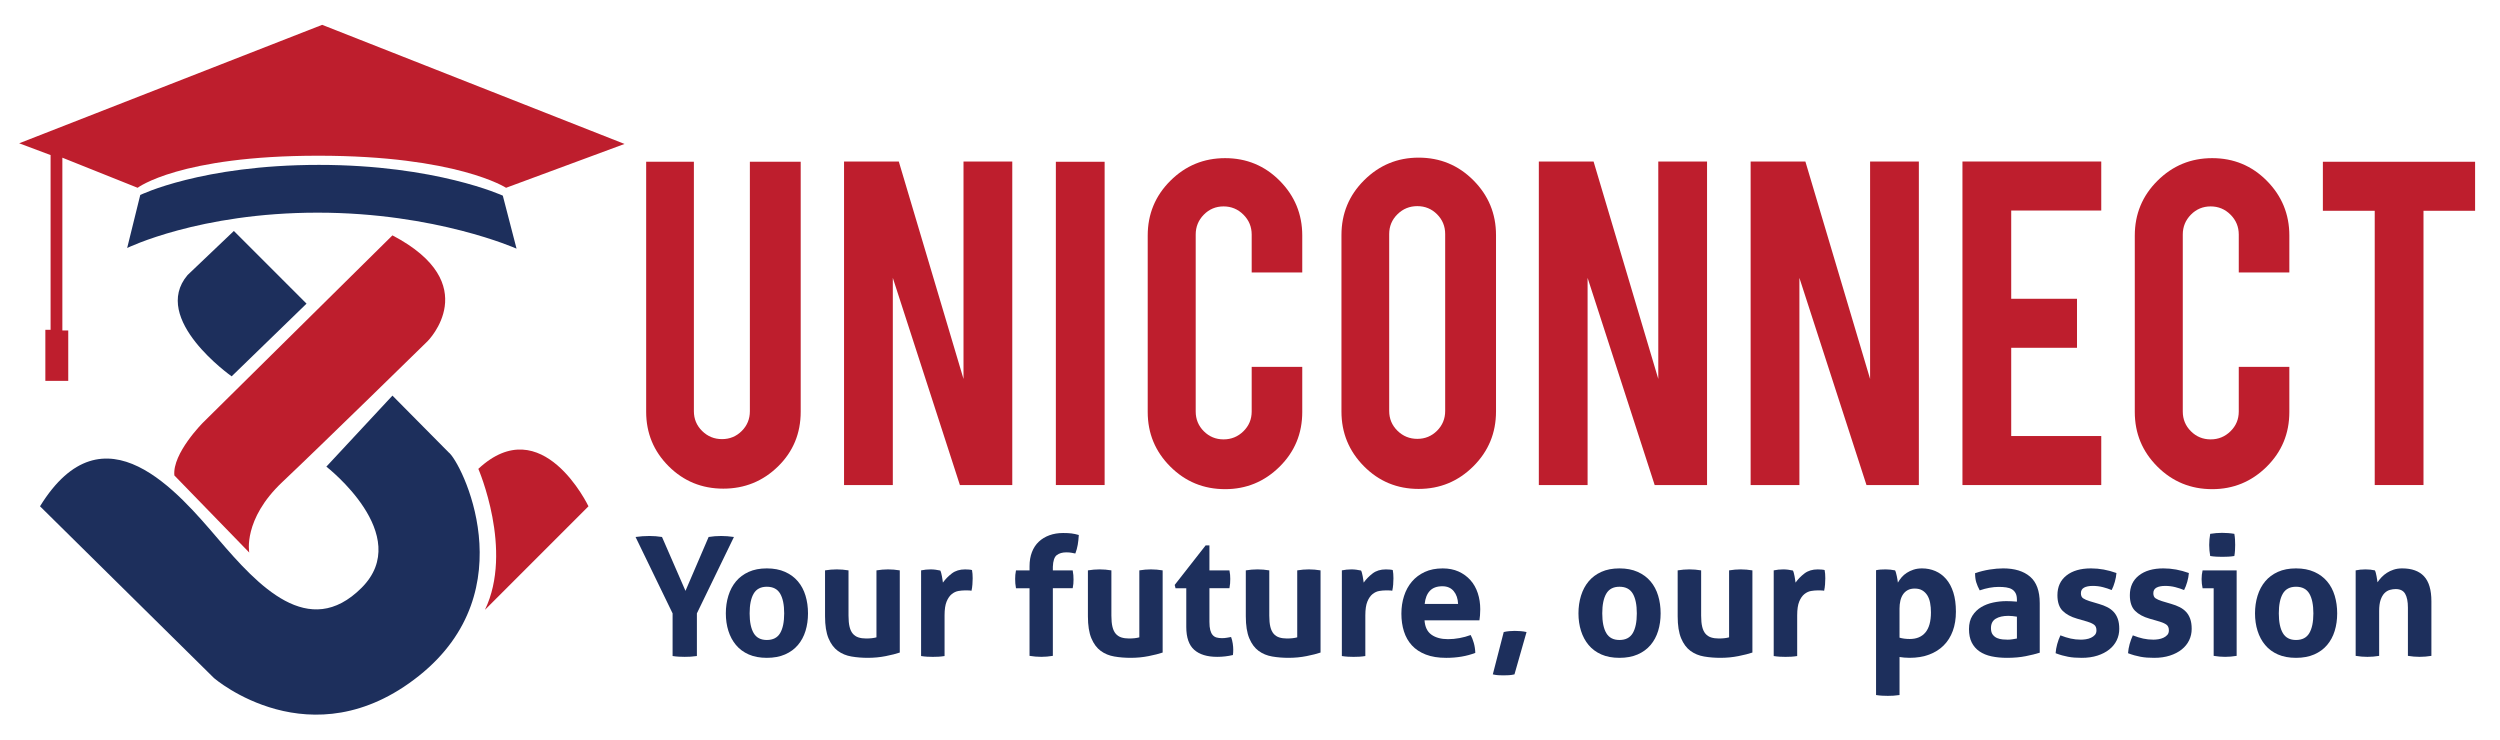 <?xml version="1.0" encoding="utf-8"?>
<!-- Generator: Adobe Illustrator 28.0.0, SVG Export Plug-In . SVG Version: 6.00 Build 0)  -->
<svg version="1.1" id="Layer_1" xmlns="http://www.w3.org/2000/svg" xmlns:xlink="http://www.w3.org/1999/xlink" x="0px" y="0px"
	 viewBox="0 0 2900.03 858.12" style="enable-background:new 0 0 2900.03 858.12;" xml:space="preserve">
<style type="text/css">
	.st0{fill:#1D2F5C;}
	.st1{fill:#BE1E2D;}
</style>
<path class="st0" d="M46.42,587.3l201.85,199.3c0,0,112.42,97.09,237.62-2.56s48.55-249.12,34.49-259.34l-65.15-65.79l-76.65,82.4
	c0,0,102.2,79.21,40.88,140.53s-120.09-2.56-166.08-56.21C207.39,571.97,120.51,467.22,46.42,587.3z"/>
<path class="st0" d="M355.58,352.24l-86.87,84.32c0,0-94.54-66.43-51.1-117.53l53.66-51.1L355.58,352.24z"/>
<path class="st1" d="M455.23,273.03L235.49,490.21c0,0-35.77,35.77-33.22,61.32l86.87,89.43c0,0-7.67-38.33,38.33-81.76
	s168.63-163.52,168.63-163.52S562.54,329.24,455.23,273.03z"/>
<path class="st1" d="M554.88,543.87c0,0,40.88,94.54,7.67,163.52L682.63,587.3C682.63,587.3,628.97,474.88,554.88,543.87z"/>
<g>
	<path class="st1" d="M839.05,566.84c-24.94,0-46.09-8.68-63.45-26.04c-17.36-17.36-26.04-38.41-26.04-63.15V187.64h55.36v289.41
		c0,8.98,3.19,16.61,9.58,22.9c6.38,6.28,14.06,9.43,23.04,9.43c8.98,0,16.61-3.14,22.9-9.43c6.28-6.28,9.42-13.92,9.42-22.9V187.64
		h58.96v290.01c0,25.14-8.79,46.29-26.34,63.45C884.94,558.26,863.78,566.84,839.05,566.84z"/>
	<path class="st1" d="M1042.61,187.35l75.07,252.23V187.35h56.57v375.3h-60.76l-77.81-240.32v240.32H979.1v-375.3H1042.61z"/>
	<path class="st1" d="M1281.38,562.65h-56.57v-375h56.57V562.65z"/>
	<path class="st1" d="M1421.14,567.43c-24.94,0-46.14-8.73-63.59-26.19c-17.46-17.46-26.19-38.55-26.19-63.3V273.24
		c0-24.94,8.78-46.14,26.33-63.6c17.55-17.46,38.71-26.19,63.45-26.19c24.94,0,46.09,8.79,63.45,26.34
		c17.36,17.56,26.04,38.71,26.04,63.45v42.8h-58.66v-43.99c0-8.98-3.2-16.66-9.58-23.04c-6.39-6.39-14.06-9.58-23.04-9.58
		c-8.98,0-16.61,3.19-22.9,9.58c-6.28,6.39-9.42,14.06-9.42,23.04v205.31c0,8.98,3.14,16.61,9.42,22.9
		c6.29,6.28,13.92,9.43,22.9,9.43c8.98,0,16.66-3.14,23.04-9.43c6.39-6.28,9.58-13.92,9.58-22.9v-51.77h58.66v52.38
		c0,24.94-8.79,46.09-26.34,63.45C1466.73,558.75,1445.68,567.43,1421.14,567.43z"/>
	<path class="st1" d="M1645.6,182.86c24.94,0,46.14,8.78,63.6,26.34c17.46,17.56,26.19,38.71,26.19,63.45v204.71
		c0,24.94-8.79,46.14-26.34,63.6c-17.56,17.46-38.71,26.19-63.45,26.19c-24.94,0-46.09-8.78-63.45-26.33
		c-17.36-17.56-26.04-38.71-26.04-63.45V272.64c0-24.94,8.78-46.14,26.33-63.6C1600,191.59,1621.06,182.86,1645.6,182.86z
		 M1676.42,271.45c0-8.98-3.14-16.61-9.42-22.9c-6.28-6.28-13.92-9.43-22.9-9.43c-8.98,0-16.66,3.14-23.04,9.43
		c-6.39,6.28-9.58,13.92-9.58,22.9v205.31c0,8.98,3.19,16.61,9.58,22.9c6.38,6.28,14.06,9.42,23.04,9.42
		c8.98,0,16.61-3.14,22.9-9.42c6.28-6.28,9.42-13.92,9.42-22.9V271.45z"/>
	<path class="st1" d="M1848.56,187.35l75.07,252.23V187.35h56.57v375.3h-60.76l-77.81-240.32v240.32h-56.57v-375.3H1848.56z"/>
	<path class="st1" d="M2094.26,187.35l75.07,252.23V187.35h56.57v375.3h-60.76l-77.81-240.32v240.32h-56.57v-375.3H2094.26z"/>
	<path class="st1" d="M2276.47,562.65v-375.3h161.01v56.87h-104.45v102.36h76.32v56.86h-76.32v102.36h104.45v56.87H2276.47z"/>
	<path class="st1" d="M2566.17,567.43c-24.94,0-46.14-8.73-63.6-26.19c-17.46-17.46-26.19-38.55-26.19-63.3V273.24
		c0-24.94,8.78-46.14,26.34-63.6c17.55-17.46,38.71-26.19,63.45-26.19c24.94,0,46.09,8.79,63.45,26.34
		c17.36,17.56,26.04,38.71,26.04,63.45v42.8H2597v-43.99c0-8.98-3.2-16.66-9.58-23.04c-6.39-6.39-14.07-9.58-23.04-9.58
		c-8.98,0-16.61,3.19-22.9,9.58c-6.28,6.39-9.43,14.06-9.43,23.04v205.31c0,8.98,3.14,16.61,9.43,22.9
		c6.28,6.28,13.92,9.43,22.9,9.43c8.97,0,16.65-3.14,23.04-9.43c6.38-6.28,9.58-13.92,9.58-22.9v-51.77h58.66v52.38
		c0,24.94-8.78,46.09-26.33,63.45C2611.76,558.75,2590.71,567.43,2566.17,567.43z"/>
	<path class="st1" d="M2754.72,244.51h-60.16v-56.87h176.58v56.87h-59.86v318.14h-56.57V244.51z"/>
</g>
<path class="st1" d="M22.25,166.22L373.73,28.81l350.73,138.17l-137.41,50.86c0,0-56.94-37.2-217.88-37.2s-209.53,37.2-209.53,37.2
	l-87.3-34.92v200.42h6.83v58.45H52.61v-59.21h6.07V179.89L22.25,166.22z"/>
<path class="st0" d="M162.69,226.19l-15.18,61.49c0,0,83.51-40.99,220.91-40.99s230.78,41.75,230.78,41.75l-15.94-61.49
	c0,0-77.43-35.68-213.32-35.68S162.69,226.19,162.69,226.19z"/>
<g>
	<path class="st0" d="M780.21,711.51l-42.96-88.61c5.37-0.77,10.74-1.15,16.11-1.15c4.86,0,9.72,0.38,14.58,1.15l27.23,62.52
		l26.85-62.52c4.73-0.77,9.59-1.15,14.58-1.15c4.6,0,9.52,0.38,14.77,1.15l-42.96,88.61v49.48c-2.56,0.38-4.99,0.64-7.29,0.77
		c-2.3,0.13-4.6,0.19-6.9,0.19c-2.18,0-4.44-0.06-6.81-0.19c-2.37-0.13-4.76-0.38-7.19-0.77V711.51z"/>
	<path class="st0" d="M889.53,763.1c-8.06,0-15.06-1.31-21-3.93c-5.95-2.62-10.87-6.26-14.77-10.93c-3.9-4.67-6.84-10.13-8.82-16.4
		c-1.98-6.26-2.97-13.04-2.97-20.33s0.99-14.13,2.97-20.52c1.98-6.39,4.92-11.92,8.82-16.59c3.9-4.67,8.82-8.34,14.77-11.03
		c5.95-2.69,12.95-4.03,21-4.03c8.06,0,15.09,1.34,21.1,4.03c6.01,2.68,11,6.36,14.96,11.03c3.96,4.67,6.9,10.2,8.82,16.59
		c1.92,6.39,2.88,13.23,2.88,20.52s-0.96,14.07-2.88,20.33c-1.92,6.27-4.86,11.73-8.82,16.4c-3.96,4.67-8.95,8.31-14.96,10.93
		C904.61,761.79,897.58,763.1,889.53,763.1z M889.53,742.39c7.16,0,12.3-2.65,15.44-7.96c3.13-5.3,4.7-12.95,4.7-22.92
		s-1.57-17.61-4.7-22.92c-3.13-5.3-8.28-7.96-15.44-7.96c-7.03,0-12.12,2.66-15.25,7.96c-3.13,5.31-4.7,12.95-4.7,22.92
		s1.56,17.62,4.7,22.92C877.41,739.74,882.49,742.39,889.53,742.39z"/>
	<path class="st0" d="M957.04,661.64c4.6-0.77,9.14-1.15,13.62-1.15c4.47,0,9.01,0.38,13.62,1.15v52.55c0,5.24,0.41,9.56,1.25,12.95
		c0.83,3.39,2.11,6.07,3.84,8.05c1.73,1.98,3.87,3.39,6.43,4.22c2.56,0.83,5.56,1.25,9.01,1.25c4.73,0,8.69-0.45,11.89-1.34v-77.68
		c4.6-0.77,9.08-1.15,13.43-1.15c4.47,0,9.01,0.38,13.62,1.15v95.32c-4.09,1.41-9.49,2.78-16.21,4.12c-6.71,1.34-13.71,2.01-21,2.01
		c-6.52,0-12.79-0.51-18.8-1.53c-6.01-1.02-11.29-3.2-15.82-6.52c-4.54-3.32-8.15-8.18-10.84-14.58
		c-2.68-6.39-4.03-14.89-4.03-25.51V661.64z"/>
	<path class="st0" d="M1068.47,661.64c1.92-0.38,3.74-0.67,5.47-0.86s3.61-0.29,5.66-0.29c1.92,0,3.8,0.13,5.66,0.38
		c1.85,0.26,3.67,0.58,5.47,0.96c0.38,0.64,0.73,1.57,1.05,2.78c0.32,1.22,0.61,2.49,0.86,3.84c0.25,1.34,0.48,2.68,0.67,4.03
		s0.35,2.46,0.48,3.36c2.81-3.96,6.26-7.51,10.36-10.64c4.09-3.13,9.21-4.7,15.34-4.7c1.28,0,2.75,0.07,4.41,0.19
		c1.66,0.13,2.88,0.32,3.64,0.58c0.25,1.28,0.45,2.75,0.58,4.41c0.13,1.66,0.19,3.39,0.19,5.18c0,2.18-0.1,4.54-0.29,7.1
		c-0.19,2.56-0.55,4.99-1.05,7.29c-1.41-0.26-2.97-0.38-4.7-0.38c-1.73,0-2.78,0-3.16,0c-2.18,0-4.6,0.23-7.29,0.67
		c-2.69,0.45-5.24,1.63-7.67,3.55c-2.43,1.92-4.44,4.8-6.04,8.63c-1.6,3.84-2.4,9.21-2.4,16.11v47.18c-2.3,0.38-4.6,0.64-6.9,0.77
		c-2.3,0.13-4.54,0.19-6.71,0.19c-2.18,0-4.38-0.06-6.62-0.19c-2.24-0.13-4.57-0.38-7-0.77V661.64z"/>
	<path class="st0" d="M1194.28,682.36h-15.73c-0.38-2.04-0.64-3.9-0.77-5.56c-0.13-1.66-0.19-3.39-0.19-5.18
		c0-1.66,0.06-3.26,0.19-4.79c0.13-1.53,0.38-3.26,0.77-5.18h15.73v-4.8c0-6.14,0.93-11.6,2.78-16.4c1.85-4.8,4.51-8.82,7.96-12.08
		c3.45-3.26,7.58-5.75,12.37-7.48c4.79-1.73,10.07-2.59,15.82-2.59c3.84,0,7.06,0.16,9.69,0.48c2.62,0.32,5.47,0.93,8.53,1.82
		c-0.26,4.22-0.67,8.03-1.25,11.41c-0.58,3.39-1.5,6.75-2.78,10.07c-1.41-0.25-2.88-0.54-4.41-0.86c-1.53-0.32-3.58-0.48-6.14-0.48
		c-4.48,0-8.12,1.05-10.93,3.16c-2.81,2.11-4.35,6.62-4.6,13.52v4.22h23.02c0.38,2.05,0.64,3.9,0.77,5.56
		c0.13,1.66,0.19,3.39,0.19,5.18c0,1.66-0.07,3.26-0.19,4.8c-0.13,1.53-0.38,3.26-0.77,5.18h-23.02v78.44
		c-4.6,0.77-9.08,1.15-13.43,1.15c-4.48,0-9.01-0.38-13.62-1.15V682.36z"/>
	<path class="st0" d="M1261.98,661.64c4.6-0.77,9.14-1.15,13.62-1.15c4.47,0,9.01,0.38,13.62,1.15v52.55
		c0,5.24,0.41,9.56,1.25,12.95c0.83,3.39,2.11,6.07,3.84,8.05c1.73,1.98,3.87,3.39,6.43,4.22c2.56,0.83,5.56,1.25,9.01,1.25
		c4.73,0,8.69-0.45,11.89-1.34v-77.68c4.6-0.77,9.08-1.15,13.43-1.15c4.47,0,9.01,0.38,13.62,1.15v95.32
		c-4.09,1.41-9.49,2.78-16.21,4.12c-6.71,1.34-13.71,2.01-21,2.01c-6.52,0-12.79-0.51-18.8-1.53c-6.01-1.02-11.29-3.2-15.82-6.52
		c-4.54-3.32-8.15-8.18-10.84-14.58c-2.69-6.39-4.03-14.89-4.03-25.51V661.64z"/>
	<path class="st0" d="M1376.1,682.36h-12.47l-0.96-3.84l35.87-45.84h4.41v28.96h23.21c0.38,1.92,0.64,3.64,0.77,5.18
		c0.13,1.53,0.19,3.14,0.19,4.79c0,1.79-0.07,3.52-0.19,5.18c-0.13,1.66-0.38,3.52-0.77,5.56h-23.21v38.93
		c0,3.97,0.32,7.16,0.96,9.59c0.64,2.43,1.56,4.35,2.78,5.75c1.21,1.41,2.72,2.37,4.51,2.88c1.79,0.51,3.9,0.77,6.33,0.77
		c1.92,0,3.8-0.16,5.66-0.48c1.85-0.32,3.48-0.6,4.89-0.86c0.89,2.43,1.53,4.96,1.92,7.58c0.38,2.62,0.58,4.96,0.58,7
		c0,1.41-0.03,2.59-0.1,3.55c-0.07,0.96-0.16,1.89-0.29,2.78c-5.88,1.41-11.96,2.11-18.22,2.11c-11.64,0-20.52-2.71-26.66-8.15
		c-6.14-5.43-9.21-14.29-9.21-26.56V682.36z"/>
	<path class="st0" d="M1445.14,661.64c4.6-0.77,9.14-1.15,13.62-1.15c4.47,0,9.01,0.38,13.62,1.15v52.55
		c0,5.24,0.41,9.56,1.25,12.95c0.83,3.39,2.11,6.07,3.84,8.05c1.73,1.98,3.87,3.39,6.43,4.22c2.56,0.83,5.56,1.25,9.01,1.25
		c4.73,0,8.69-0.45,11.89-1.34v-77.68c4.6-0.77,9.08-1.15,13.43-1.15c4.47,0,9.01,0.38,13.62,1.15v95.32
		c-4.09,1.41-9.49,2.78-16.21,4.12c-6.71,1.34-13.71,2.01-21,2.01c-6.52,0-12.79-0.51-18.8-1.53c-6.01-1.02-11.29-3.2-15.82-6.52
		c-4.54-3.32-8.15-8.18-10.84-14.58c-2.68-6.39-4.03-14.89-4.03-25.51V661.64z"/>
	<path class="st0" d="M1556.57,661.64c1.92-0.38,3.74-0.67,5.47-0.86c1.73-0.19,3.61-0.29,5.66-0.29c1.92,0,3.8,0.13,5.66,0.38
		c1.85,0.26,3.67,0.58,5.47,0.96c0.38,0.64,0.73,1.57,1.05,2.78c0.32,1.22,0.61,2.49,0.86,3.84c0.25,1.34,0.48,2.68,0.67,4.03
		s0.35,2.46,0.48,3.36c2.81-3.96,6.26-7.51,10.36-10.64c4.09-3.13,9.21-4.7,15.34-4.7c1.28,0,2.75,0.07,4.41,0.19
		c1.66,0.13,2.88,0.32,3.64,0.58c0.25,1.28,0.45,2.75,0.58,4.41c0.13,1.66,0.19,3.39,0.19,5.18c0,2.18-0.1,4.54-0.29,7.1
		c-0.19,2.56-0.55,4.99-1.05,7.29c-1.41-0.26-2.97-0.38-4.7-0.38c-1.73,0-2.78,0-3.16,0c-2.18,0-4.6,0.23-7.29,0.67
		c-2.69,0.45-5.24,1.63-7.67,3.55c-2.43,1.92-4.44,4.8-6.04,8.63c-1.6,3.84-2.4,9.21-2.4,16.11v47.18c-2.3,0.38-4.6,0.64-6.9,0.77
		c-2.3,0.13-4.54,0.19-6.71,0.19c-2.18,0-4.38-0.06-6.62-0.19c-2.24-0.13-4.57-0.38-7-0.77V661.64z"/>
	<path class="st0" d="M1652.47,719.57c0.51,7.67,3.19,13.23,8.06,16.69c4.86,3.45,11.25,5.18,19.18,5.18
		c4.35,0,8.79-0.41,13.33-1.25c4.54-0.83,8.85-2.01,12.95-3.55c1.41,2.56,2.62,5.63,3.64,9.21c1.02,3.58,1.6,7.42,1.73,11.51
		c-9.97,3.84-21.23,5.75-33.76,5.75c-9.21,0-17.1-1.28-23.69-3.84c-6.59-2.56-11.96-6.11-16.11-10.64
		c-4.16-4.54-7.23-9.94-9.21-16.21c-1.98-6.26-2.97-13.1-2.97-20.52c0-7.29,1.02-14.13,3.07-20.52c2.04-6.39,5.08-11.95,9.11-16.69
		c4.03-4.73,9.01-8.47,14.96-11.22c5.95-2.75,12.88-4.12,20.81-4.12c6.9,0,13.04,1.22,18.41,3.64c5.37,2.43,9.94,5.75,13.71,9.97
		c3.77,4.22,6.62,9.24,8.53,15.06c1.92,5.82,2.88,12.05,2.88,18.7c0,2.43-0.1,4.83-0.29,7.19c-0.19,2.37-0.42,4.25-0.67,5.66
		H1652.47z M1691.4,700.58c-0.26-6.14-1.95-11.09-5.08-14.86c-3.13-3.77-7.51-5.66-13.14-5.66c-6.39,0-11.25,1.79-14.58,5.37
		c-3.33,3.58-5.31,8.63-5.95,15.15H1691.4z"/>
	<path class="st0" d="M1744.34,733.18c2.17-0.51,4.35-0.86,6.52-1.05c2.17-0.19,4.28-0.29,6.33-0.29c2.04,0,4.28,0.1,6.71,0.29
		c2.43,0.19,4.73,0.55,6.9,1.05l-14,49.1c-2.18,0.51-4.35,0.83-6.52,0.96c-2.18,0.13-4.29,0.19-6.33,0.19
		c-2.05,0-4.06-0.07-6.04-0.19c-1.98-0.13-4.06-0.45-6.23-0.96L1744.34,733.18z"/>
	<path class="st0" d="M1878.59,763.1c-8.06,0-15.06-1.31-21-3.93c-5.95-2.62-10.87-6.26-14.77-10.93c-3.9-4.67-6.84-10.13-8.82-16.4
		c-1.98-6.26-2.97-13.04-2.97-20.33s0.99-14.13,2.97-20.52c1.98-6.39,4.92-11.92,8.82-16.59c3.9-4.67,8.82-8.34,14.77-11.03
		c5.95-2.69,12.95-4.03,21-4.03c8.05,0,15.08,1.34,21.1,4.03c6.01,2.68,11,6.36,14.96,11.03c3.96,4.67,6.9,10.2,8.82,16.59
		c1.92,6.39,2.88,13.23,2.88,20.52s-0.96,14.07-2.88,20.33c-1.92,6.27-4.86,11.73-8.82,16.4c-3.97,4.67-8.95,8.31-14.96,10.93
		C1893.67,761.79,1886.64,763.1,1878.59,763.1z M1878.59,742.39c7.16,0,12.3-2.65,15.44-7.96c3.13-5.3,4.7-12.95,4.7-22.92
		s-1.57-17.61-4.7-22.92c-3.14-5.3-8.28-7.96-15.44-7.96c-7.03,0-12.12,2.66-15.25,7.96c-3.13,5.31-4.7,12.95-4.7,22.92
		s1.56,17.62,4.7,22.92C1866.47,739.74,1871.56,742.39,1878.59,742.39z"/>
	<path class="st0" d="M1946.1,661.64c4.6-0.77,9.14-1.15,13.62-1.15c4.47,0,9.01,0.38,13.62,1.15v52.55c0,5.24,0.41,9.56,1.25,12.95
		c0.83,3.39,2.11,6.07,3.84,8.05c1.73,1.98,3.87,3.39,6.43,4.22c2.56,0.83,5.56,1.25,9.01,1.25c4.73,0,8.69-0.45,11.89-1.34v-77.68
		c4.6-0.77,9.08-1.15,13.43-1.15c4.47,0,9.01,0.38,13.62,1.15v95.32c-4.09,1.41-9.49,2.78-16.21,4.12c-6.71,1.34-13.71,2.01-21,2.01
		c-6.52,0-12.79-0.51-18.8-1.53c-6.01-1.02-11.29-3.2-15.82-6.52c-4.54-3.32-8.15-8.18-10.84-14.58
		c-2.68-6.39-4.03-14.89-4.03-25.51V661.64z"/>
	<path class="st0" d="M2057.53,661.64c1.92-0.38,3.74-0.67,5.47-0.86c1.73-0.19,3.61-0.29,5.66-0.29c1.92,0,3.8,0.13,5.66,0.38
		c1.85,0.26,3.67,0.58,5.47,0.96c0.38,0.64,0.73,1.57,1.05,2.78c0.32,1.22,0.61,2.49,0.86,3.84c0.25,1.34,0.48,2.68,0.67,4.03
		s0.35,2.46,0.48,3.36c2.81-3.96,6.26-7.51,10.36-10.64c4.09-3.13,9.21-4.7,15.34-4.7c1.28,0,2.75,0.07,4.41,0.19
		c1.66,0.13,2.88,0.32,3.64,0.58c0.25,1.28,0.45,2.75,0.58,4.41c0.13,1.66,0.19,3.39,0.19,5.18c0,2.18-0.1,4.54-0.29,7.1
		c-0.19,2.56-0.55,4.99-1.06,7.29c-1.41-0.26-2.97-0.38-4.7-0.38c-1.73,0-2.78,0-3.16,0c-2.18,0-4.6,0.23-7.29,0.67
		c-2.68,0.45-5.24,1.63-7.67,3.55c-2.43,1.92-4.44,4.8-6.04,8.63c-1.6,3.84-2.4,9.21-2.4,16.11v47.18c-2.3,0.38-4.6,0.64-6.9,0.77
		c-2.3,0.13-4.54,0.19-6.71,0.19c-2.18,0-4.38-0.06-6.62-0.19c-2.24-0.13-4.57-0.38-7-0.77V661.64z"/>
	<path class="st0" d="M2176.25,661.45c1.79-0.38,3.55-0.64,5.27-0.77c1.73-0.13,3.67-0.19,5.85-0.19c3.58,0,7.22,0.38,10.93,1.15
		c0.38,0.64,0.73,1.57,1.06,2.78c0.32,1.22,0.64,2.53,0.96,3.93c0.32,1.41,0.58,2.78,0.77,4.12c0.19,1.34,0.35,2.46,0.48,3.36
		c1.15-2.04,2.56-4.06,4.22-6.04c1.66-1.98,3.67-3.74,6.04-5.27c2.36-1.53,5.02-2.78,7.96-3.74c2.94-0.96,6.2-1.44,9.78-1.44
		c5.5,0,10.64,1.02,15.44,3.07c4.79,2.05,8.98,5.15,12.56,9.3c3.58,4.16,6.36,9.37,8.34,15.63c1.98,6.27,2.97,13.68,2.97,22.25
		c0,8.31-1.22,15.76-3.64,22.34c-2.43,6.59-5.95,12.18-10.55,16.78s-10.23,8.15-16.88,10.64c-6.65,2.49-14.19,3.74-22.63,3.74
		c-2.18,0-4.32-0.1-6.43-0.29c-2.11-0.19-3.87-0.42-5.27-0.67v44.11c-2.43,0.38-4.76,0.64-7,0.77c-2.24,0.13-4.44,0.19-6.62,0.19
		c-2.18,0-4.38-0.07-6.62-0.19c-2.24-0.13-4.57-0.38-7-0.77V661.45z M2203.48,739.7c3.45,1.02,7.41,1.54,11.89,1.54
		c7.93,0,14-2.56,18.22-7.67c4.22-5.11,6.33-12.85,6.33-23.21c0-3.96-0.32-7.64-0.96-11.03c-0.64-3.39-1.73-6.3-3.26-8.73
		c-1.53-2.43-3.49-4.35-5.85-5.75c-2.37-1.41-5.27-2.11-8.73-2.11c-3.2,0-5.92,0.61-8.15,1.82c-2.24,1.22-4.06,2.88-5.47,4.99
		c-1.41,2.11-2.43,4.57-3.07,7.38c-0.64,2.81-0.96,5.82-0.96,9.01V739.7z"/>
	<path class="st0" d="M2339.65,695.59c0-3.07-0.51-5.56-1.53-7.48c-1.03-1.92-2.43-3.42-4.22-4.51c-1.79-1.09-4-1.82-6.62-2.21
		c-2.62-0.38-5.53-0.58-8.73-0.58c-6.9,0-14.26,1.34-22.06,4.03c-1.79-3.32-3.13-6.45-4.03-9.4c-0.9-2.94-1.34-6.45-1.34-10.55
		c5.63-1.92,11.25-3.32,16.88-4.22c5.62-0.89,10.87-1.34,15.73-1.34c13.3,0,23.69,3.2,31.17,9.59c7.48,6.39,11.22,16.62,11.22,30.69
		v57.54c-4.48,1.41-9.91,2.75-16.3,4.03c-6.4,1.28-13.62,1.92-21.67,1.92c-6.52,0-12.5-0.58-17.93-1.73
		c-5.44-1.15-10.1-3.07-14-5.75c-3.9-2.69-6.9-6.14-9.01-10.36c-2.11-4.22-3.16-9.4-3.16-15.53c0-6.14,1.31-11.28,3.93-15.44
		c2.62-4.15,6.01-7.48,10.17-9.97c4.15-2.49,8.79-4.28,13.9-5.37c5.11-1.09,10.23-1.63,15.34-1.63c3.71,0,7.8,0.19,12.27,0.58
		V695.59z M2339.65,715.35c-1.53-0.25-3.2-0.48-4.99-0.67c-1.79-0.19-3.39-0.29-4.79-0.29c-6.27,0-11.22,1.12-14.86,3.36
		c-3.64,2.24-5.47,5.85-5.47,10.84c0,3.33,0.7,5.88,2.11,7.67c1.41,1.79,3.1,3.1,5.08,3.93c1.98,0.83,4.09,1.34,6.33,1.54
		c2.24,0.19,4.19,0.29,5.85,0.29c1.92,0,3.84-0.16,5.75-0.48c1.92-0.32,3.58-0.6,4.99-0.86V715.35z"/>
	<path class="st0" d="M2409.46,717.65c-7.16-2.04-12.75-5.08-16.78-9.11c-4.03-4.03-6.04-10.07-6.04-18.13
		c0-9.72,3.48-17.32,10.45-22.82c6.97-5.5,16.46-8.25,28.48-8.25c4.99,0,9.91,0.45,14.77,1.34c4.86,0.9,9.78,2.24,14.77,4.03
		c-0.26,3.33-0.9,6.78-1.92,10.36c-1.02,3.58-2.24,6.71-3.64,9.4c-3.07-1.28-6.46-2.4-10.17-3.36c-3.71-0.96-7.61-1.44-11.7-1.44
		c-4.35,0-7.74,0.67-10.17,2.01c-2.43,1.34-3.64,3.49-3.64,6.43c0,2.81,0.86,4.8,2.59,5.95c1.73,1.15,4.19,2.24,7.38,3.26
		l10.93,3.26c3.58,1.02,6.81,2.27,9.69,3.74c2.88,1.47,5.34,3.29,7.38,5.47c2.04,2.18,3.64,4.86,4.79,8.06
		c1.15,3.2,1.73,7.1,1.73,11.7c0,4.73-0.99,9.14-2.97,13.23c-1.98,4.09-4.86,7.64-8.63,10.64c-3.77,3.01-8.34,5.37-13.71,7.1
		c-5.37,1.73-11.45,2.59-18.22,2.59c-3.07,0-5.88-0.1-8.44-0.29c-2.56-0.19-5.02-0.51-7.38-0.96c-2.37-0.45-4.7-0.99-7-1.63
		c-2.3-0.64-4.79-1.47-7.48-2.49c0.26-3.45,0.86-6.93,1.82-10.45c0.96-3.52,2.21-6.94,3.74-10.26c4.22,1.66,8.21,2.91,11.99,3.74
		c3.77,0.83,7.7,1.25,11.8,1.25c1.79,0,3.74-0.16,5.85-0.48c2.11-0.32,4.06-0.89,5.85-1.73c1.79-0.83,3.29-1.92,4.51-3.26
		c1.21-1.34,1.82-3.1,1.82-5.27c0-3.07-0.93-5.27-2.78-6.62c-1.85-1.34-4.44-2.52-7.77-3.55L2409.46,717.65z"/>
	<path class="st0" d="M2493.47,717.65c-7.16-2.04-12.75-5.08-16.78-9.11c-4.03-4.03-6.04-10.07-6.04-18.13
		c0-9.72,3.48-17.32,10.45-22.82c6.97-5.5,16.46-8.25,28.48-8.25c4.99,0,9.91,0.45,14.77,1.34c4.86,0.9,9.78,2.24,14.77,4.03
		c-0.26,3.33-0.9,6.78-1.92,10.36c-1.02,3.58-2.24,6.71-3.64,9.4c-3.07-1.28-6.46-2.4-10.17-3.36c-3.71-0.96-7.61-1.44-11.7-1.44
		c-4.35,0-7.74,0.67-10.17,2.01c-2.43,1.34-3.64,3.49-3.64,6.43c0,2.81,0.86,4.8,2.59,5.95c1.73,1.15,4.19,2.24,7.38,3.26
		l10.93,3.26c3.58,1.02,6.81,2.27,9.69,3.74c2.88,1.47,5.34,3.29,7.38,5.47c2.04,2.18,3.64,4.86,4.79,8.06
		c1.15,3.2,1.73,7.1,1.73,11.7c0,4.73-0.99,9.14-2.97,13.23c-1.98,4.09-4.86,7.64-8.63,10.64c-3.77,3.01-8.34,5.37-13.71,7.1
		c-5.37,1.73-11.45,2.59-18.22,2.59c-3.07,0-5.88-0.1-8.44-0.29c-2.56-0.19-5.02-0.51-7.38-0.96c-2.37-0.45-4.7-0.99-7-1.63
		c-2.3-0.64-4.79-1.47-7.48-2.49c0.26-3.45,0.86-6.93,1.82-10.45c0.96-3.52,2.21-6.94,3.74-10.26c4.22,1.66,8.21,2.91,11.99,3.74
		c3.77,0.83,7.7,1.25,11.8,1.25c1.79,0,3.74-0.16,5.85-0.48c2.11-0.32,4.06-0.89,5.85-1.73c1.79-0.83,3.29-1.92,4.51-3.26
		c1.21-1.34,1.82-3.1,1.82-5.27c0-3.07-0.93-5.27-2.78-6.62c-1.85-1.34-4.44-2.52-7.77-3.55L2493.47,717.65z"/>
	<path class="st0" d="M2567.88,682.36h-12.85c-0.38-1.66-0.67-3.42-0.86-5.28c-0.19-1.85-0.29-3.61-0.29-5.27
		c0-3.45,0.38-6.84,1.15-10.17h39.51v99.16c-4.6,0.77-9.08,1.15-13.43,1.15c-4.22,0-8.63-0.38-13.23-1.15V682.36z M2563.85,644.96
		c-0.77-4.35-1.15-8.63-1.15-12.85c0-4.09,0.38-8.37,1.15-12.85c2.17-0.38,4.51-0.67,7-0.86c2.49-0.19,4.76-0.29,6.81-0.29
		c2.17,0,4.54,0.1,7.1,0.29c2.56,0.19,4.92,0.48,7.1,0.86c0.38,2.18,0.64,4.31,0.77,6.43c0.13,2.11,0.19,4.25,0.19,6.43
		c0,2.05-0.07,4.16-0.19,6.33c-0.13,2.18-0.38,4.35-0.77,6.52c-2.18,0.38-4.51,0.64-7,0.77c-2.49,0.13-4.83,0.19-7,0.19
		c-2.05,0-4.35-0.06-6.9-0.19C2568.39,645.6,2566.03,645.34,2563.85,644.96z"/>
	<path class="st0" d="M2663.4,763.1c-8.06,0-15.06-1.31-21-3.93c-5.95-2.62-10.87-6.26-14.77-10.93c-3.9-4.67-6.84-10.13-8.82-16.4
		c-1.98-6.26-2.97-13.04-2.97-20.33s0.99-14.13,2.97-20.52c1.98-6.39,4.92-11.92,8.82-16.59c3.9-4.67,8.82-8.34,14.77-11.03
		c5.95-2.69,12.95-4.03,21-4.03c8.05,0,15.09,1.34,21.1,4.03c6.01,2.68,11,6.36,14.96,11.03c3.96,4.67,6.9,10.2,8.82,16.59
		c1.92,6.39,2.88,13.23,2.88,20.52s-0.96,14.07-2.88,20.33c-1.92,6.27-4.86,11.73-8.82,16.4c-3.96,4.67-8.95,8.31-14.96,10.93
		C2678.48,761.79,2671.45,763.1,2663.4,763.1z M2663.4,742.39c7.16,0,12.3-2.65,15.44-7.96c3.13-5.3,4.7-12.95,4.7-22.92
		s-1.57-17.61-4.7-22.92c-3.14-5.3-8.28-7.96-15.44-7.96c-7.03,0-12.12,2.66-15.25,7.96c-3.13,5.31-4.7,12.95-4.7,22.92
		s1.56,17.62,4.7,22.92C2651.28,739.74,2656.36,742.39,2663.4,742.39z"/>
	<path class="st0" d="M2732.63,661.64c1.79-0.38,3.58-0.67,5.37-0.86c1.79-0.19,3.77-0.29,5.95-0.29c2.17,0,4.09,0.1,5.75,0.29
		c1.66,0.19,3.39,0.48,5.18,0.86c0.38,0.64,0.73,1.57,1.05,2.78c0.32,1.22,0.61,2.49,0.86,3.84c0.25,1.34,0.48,2.66,0.67,3.93
		c0.19,1.28,0.35,2.37,0.48,3.26c1.28-1.92,2.81-3.84,4.6-5.75c1.79-1.92,3.87-3.64,6.23-5.18c2.36-1.53,5.02-2.78,7.96-3.74
		c2.94-0.96,6.2-1.44,9.78-1.44c11.25,0,19.72,3.07,25.41,9.21c5.69,6.14,8.53,15.79,8.53,28.96v63.29
		c-4.6,0.77-9.14,1.15-13.62,1.15c-4.48,0-9.01-0.38-13.62-1.15v-56c0-6.9-1.05-12.21-3.16-15.92c-2.11-3.71-5.79-5.56-11.03-5.56
		c-2.18,0-4.41,0.32-6.71,0.96c-2.3,0.64-4.38,1.89-6.23,3.74c-1.85,1.86-3.36,4.44-4.51,7.77c-1.15,3.33-1.73,7.67-1.73,13.04
		v51.98c-4.6,0.77-9.14,1.15-13.62,1.15c-4.48,0-9.01-0.38-13.62-1.15V661.64z"/>
</g>
</svg>
